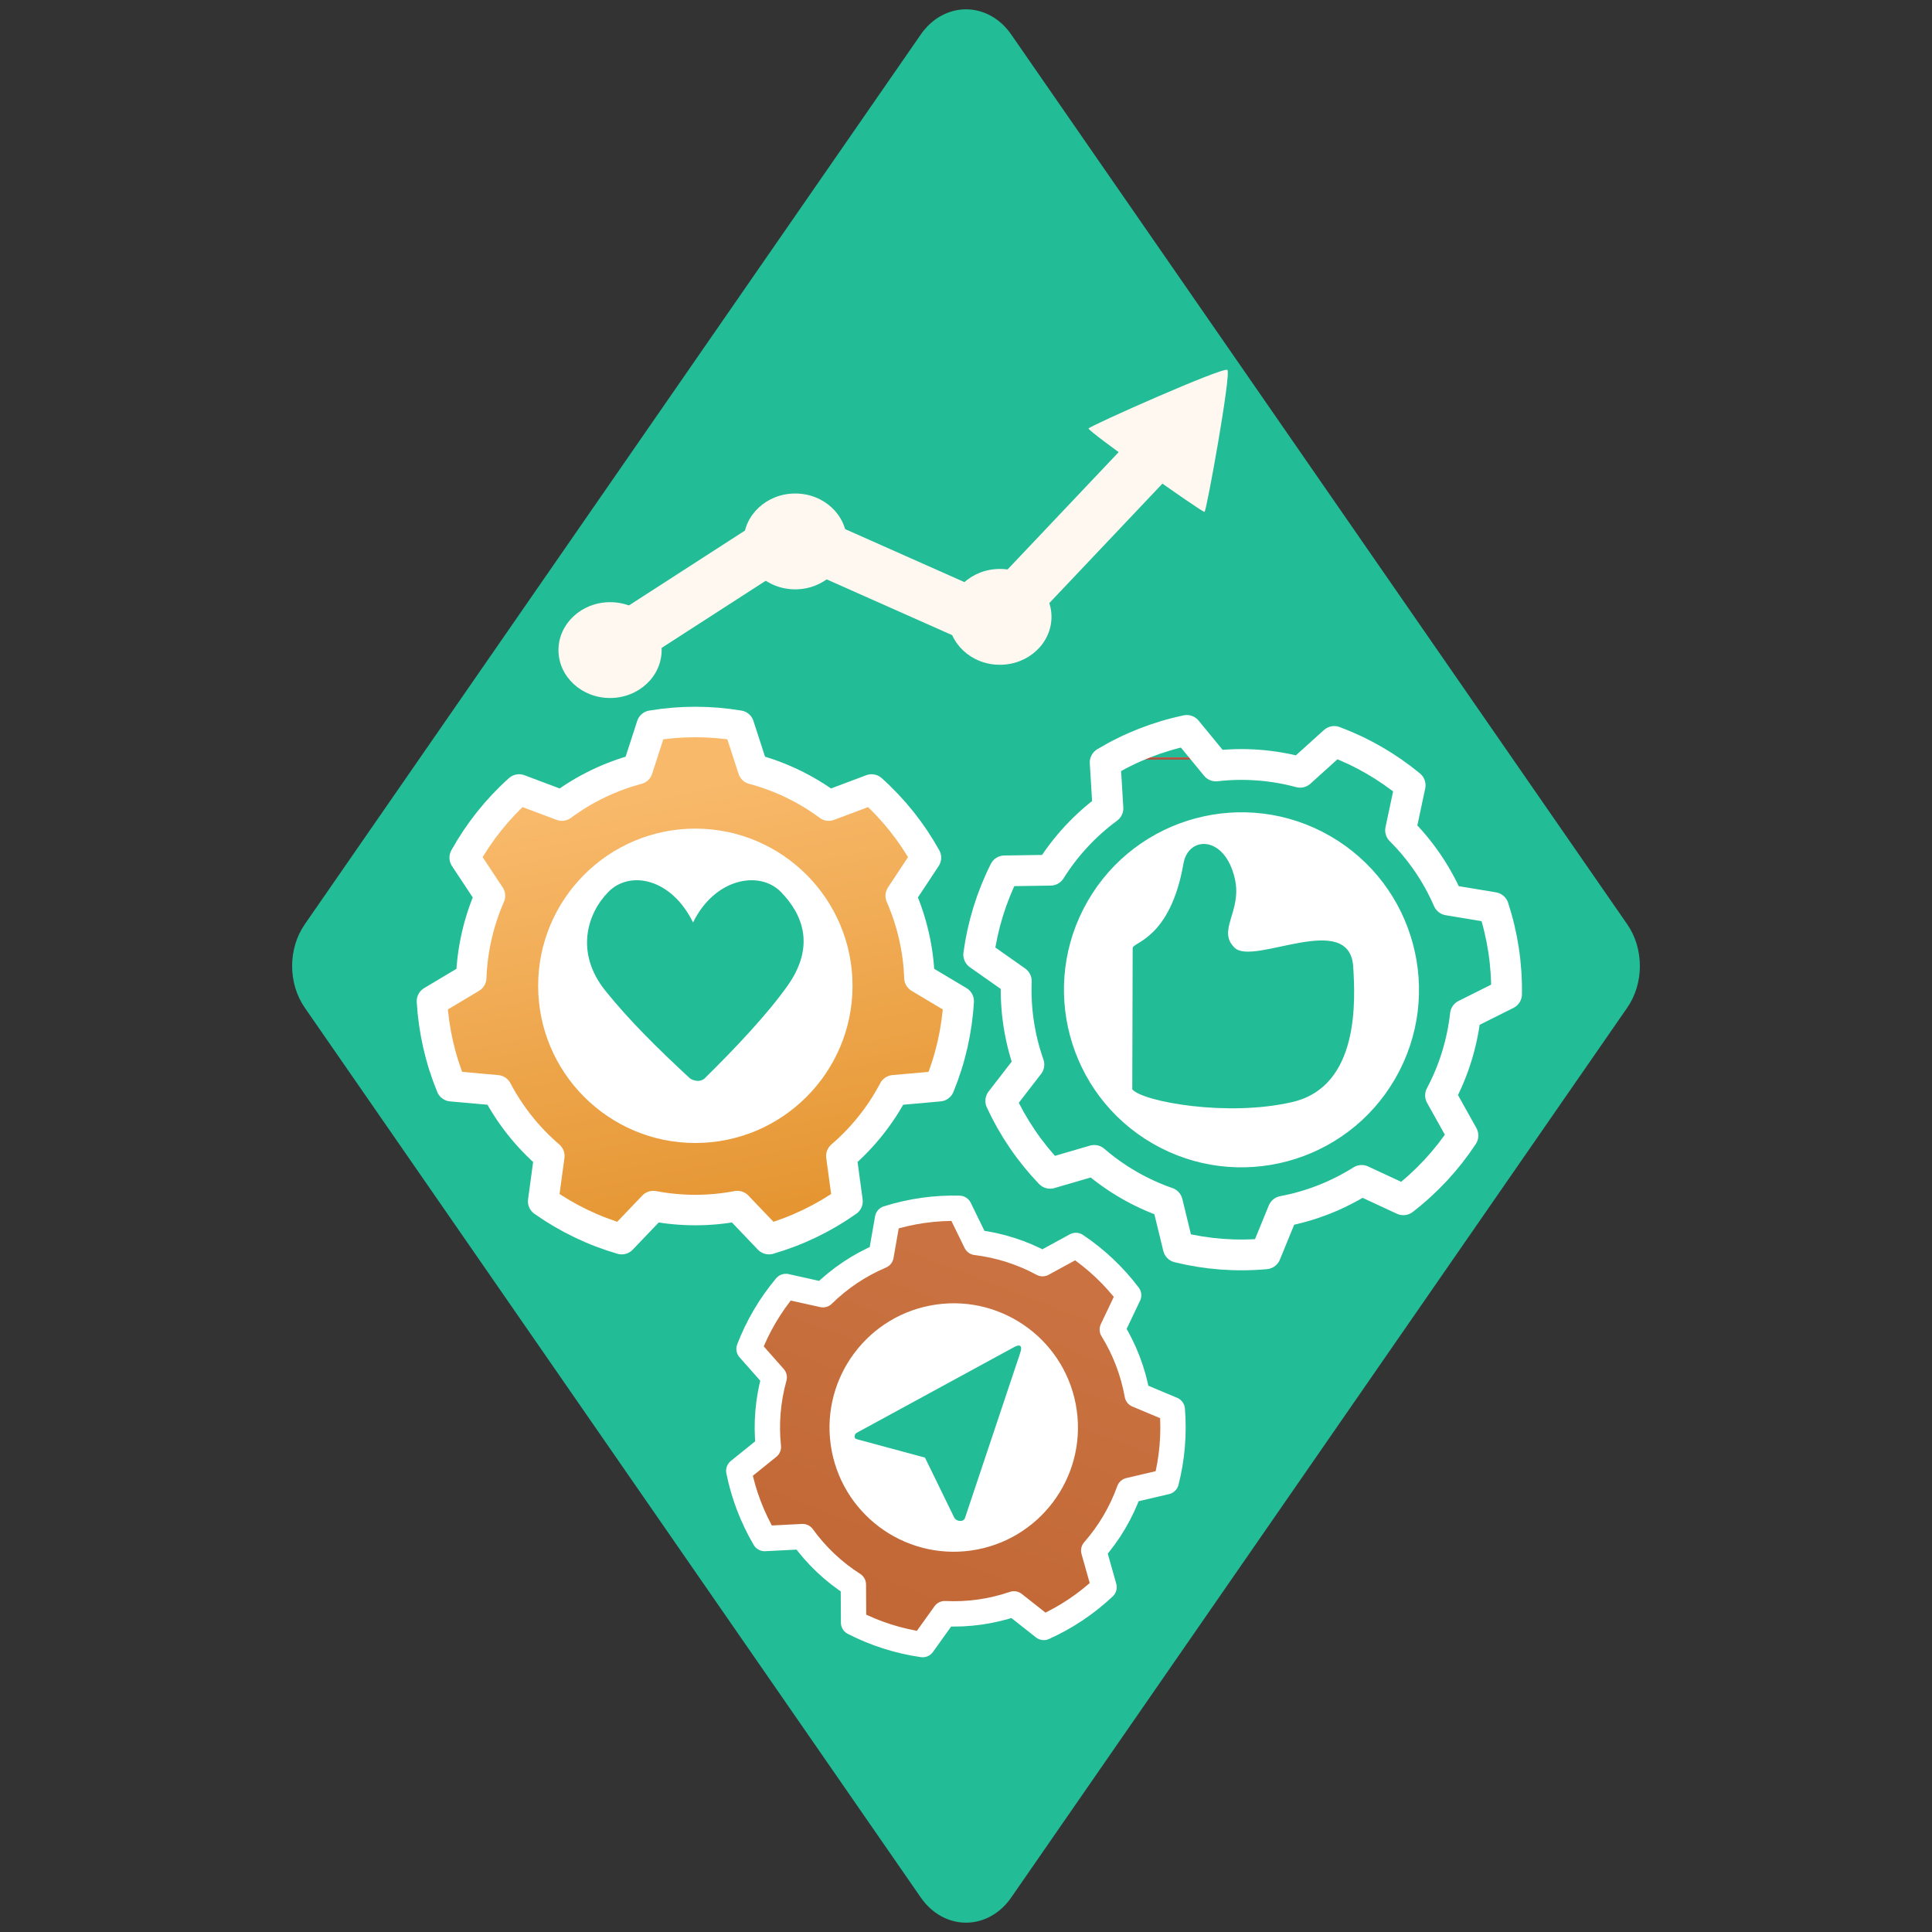 <?xml version="1.0" encoding="UTF-8" standalone="no"?><!DOCTYPE svg PUBLIC "-//W3C//DTD SVG 1.1//EN" "http://www.w3.org/Graphics/SVG/1.1/DTD/svg11.dtd"><svg width="100%" height="100%" viewBox="0 0 64 64" version="1.1" xmlns="http://www.w3.org/2000/svg" xmlns:xlink="http://www.w3.org/1999/xlink" xml:space="preserve" xmlns:serif="http://www.serif.com/" style="fill-rule:evenodd;clip-rule:evenodd;stroke-linecap:round;stroke-linejoin:round;stroke-miterlimit:1.5;"><rect x="0" y="0" width="64" height="64" fill="#333333" stroke="none"/><g id="Artboard1"><g id="growth"><path id="base" d="M30.504,1.14c0.363,-0.526 0.914,-0.831 1.496,-0.831c0.582,-0 1.133,0.305 1.496,0.831c4.339,6.267 16.845,24.331 20.407,29.477c0.56,0.808 0.56,1.958 0,2.766c-3.562,5.146 -16.068,23.21 -20.407,29.477c-0.363,0.526 -0.914,0.831 -1.496,0.831c-0.582,0 -1.133,-0.305 -1.496,-0.831c-4.339,-6.267 -16.845,-24.331 -20.407,-29.477c-0.56,-0.808 -0.56,-1.958 -0,-2.766c3.562,-5.146 16.068,-23.21 20.407,-29.477Z" style="fill:#22bc96;"/><g><path d="M39.793,27.711c2.878,-0.771 5.841,0.94 6.612,3.818c0.771,2.878 -0.94,5.84 -3.818,6.611c-2.877,0.772 -5.84,-0.939 -6.611,-3.817c-0.771,-2.878 0.939,-5.84 3.817,-6.612Z" style="fill:#fff;"/><path d="M46.713,26.014l-0.317,1.489c0.666,0.664 1.201,1.448 1.576,2.311l1.501,0.249c0.303,0.926 0.449,1.896 0.433,2.87l-1.362,0.681c-0.104,0.935 -0.383,1.842 -0.824,2.673l0.742,1.329c-0.536,0.814 -1.203,1.533 -1.975,2.128l-1.381,-0.641c-0.796,0.502 -1.679,0.849 -2.604,1.023l-0.576,1.408c-0.971,0.089 -1.949,0.016 -2.895,-0.217l-0.36,-1.479c-0.889,-0.309 -1.711,-0.784 -2.423,-1.398l-1.461,0.427c-0.674,-0.703 -1.227,-1.514 -1.635,-2.398l0.931,-1.204c-0.312,-0.888 -0.453,-1.826 -0.417,-2.766l-1.245,-0.876c0.13,-0.966 0.419,-1.903 0.856,-2.774l1.522,-0.022c0.499,-0.797 1.145,-1.493 1.903,-2.051l-0.092,-1.519c0.836,-0.501 1.749,-0.86 2.702,-1.061l0.967,1.177c0.934,-0.107 1.881,-0.036 2.789,0.209l1.131,-1.02c0.913,0.341 1.762,0.832 2.514,1.452Zm-2.902,2.124c2.567,1.482 3.448,4.769 1.966,7.336c-1.482,2.568 -4.77,3.448 -7.337,1.966c-2.567,-1.482 -3.448,-4.769 -1.966,-7.337c1.482,-2.567 4.77,-3.448 7.337,-1.965Z" style="fill:url(#_Linear1);stroke:#fff;stroke-width:1.02px;"/><path d="M39.205,28.602c0.161,-0.923 1.375,-0.944 1.703,0.517c0.242,1.08 -0.61,1.701 -0.005,2.28c0.63,0.603 3.808,-1.265 3.924,0.628c0.066,1.076 0.224,3.954 -2.012,4.478c-2.146,0.503 -4.959,-0.008 -5.307,-0.419l0.013,-4.68c-0,-0.197 1.249,-0.301 1.684,-2.804Z" style="fill:#22bc96;"/><path d="M20.294,27.737c2.619,-1.512 5.973,-0.613 7.485,2.006c1.512,2.619 0.613,5.973 -2.006,7.485c-2.619,1.512 -5.972,0.613 -7.484,-2.006c-1.512,-2.619 -0.614,-5.973 2.005,-7.485Z" style="fill:#fff;"/><path d="M24.478,24.037l0.468,1.441c0.904,0.241 1.755,0.651 2.508,1.208l1.418,-0.533c0.721,0.647 1.33,1.411 1.801,2.258l-0.835,1.264c0.375,0.858 0.586,1.779 0.619,2.714l1.301,0.777c-0.056,0.968 -0.274,1.92 -0.643,2.816l-1.509,0.135c-0.436,0.829 -1.025,1.567 -1.735,2.177l0.204,1.501c-0.792,0.559 -1.672,0.983 -2.603,1.253l-1.046,-1.095c-0.92,0.175 -1.865,0.175 -2.784,-0l-1.047,1.095c-0.931,-0.27 -1.81,-0.694 -2.602,-1.253l0.204,-1.501c-0.711,-0.61 -1.3,-1.348 -1.736,-2.177l-1.509,-0.135c-0.369,-0.896 -0.586,-1.848 -0.643,-2.816l1.301,-0.777c0.034,-0.935 0.244,-1.856 0.62,-2.714l-0.836,-1.264c0.471,-0.847 1.08,-1.611 1.802,-2.258l1.418,0.533c0.752,-0.557 1.603,-0.967 2.508,-1.208l0.467,-1.441c0.956,-0.16 1.933,-0.16 2.889,-0Zm-1.444,3.917c2.595,0 4.702,2.107 4.702,4.702c-0,2.595 -2.107,4.702 -4.702,4.702c-2.595,-0 -4.702,-2.107 -4.702,-4.702c-0,-2.595 2.107,-4.702 4.702,-4.702Z" style="fill:url(#_Linear2);stroke:#fff;stroke-width:1.01px;"/><path d="M22.958,30.558c0.715,-1.462 2.196,-1.741 2.911,-1.01c0.714,0.731 1.152,1.785 0.224,3.1c-0.67,0.949 -1.765,2.106 -2.748,3.072c-0.037,0.037 -0.113,0.083 -0.208,0.086c-0.11,0.003 -0.239,-0.045 -0.284,-0.086c-1.041,-0.963 -2.009,-1.916 -2.798,-2.899c-1.003,-1.248 -0.619,-2.542 0.096,-3.273c0.715,-0.731 2.092,-0.452 2.807,1.01Z" style="fill:#22bc96;"/><circle cx="31.523" cy="47.307" r="4.803" style="fill:#fff;"/><path d="M31.779,40.027l0.553,1.131c0.772,0.093 1.52,0.331 2.204,0.702l1.105,-0.603c0.67,0.449 1.259,1.006 1.746,1.649l-0.541,1.137c0.409,0.662 0.69,1.396 0.826,2.162l1.161,0.487c0.066,0.803 -0.002,1.612 -0.201,2.393l-1.226,0.287c-0.263,0.732 -0.662,1.409 -1.175,1.993l0.342,1.212c-0.586,0.552 -1.261,1.003 -1.996,1.334l-0.989,-0.78c-0.736,0.252 -1.513,0.362 -2.291,0.324l-0.733,1.024c-0.798,-0.115 -1.571,-0.361 -2.288,-0.729l-0.007,-1.259c-0.656,-0.419 -1.226,-0.958 -1.682,-1.589l-1.257,0.064c-0.408,-0.695 -0.698,-1.453 -0.857,-2.243l0.98,-0.79c-0.081,-0.774 -0.015,-1.556 0.194,-2.306l-0.834,-0.943c0.289,-0.752 0.701,-1.451 1.219,-2.068l1.229,0.273c0.555,-0.546 1.207,-0.982 1.924,-1.286l0.217,-1.24c0.768,-0.243 1.572,-0.357 2.377,-0.336Zm-0.703,3.603c2.019,-0.286 3.891,1.122 4.176,3.141c0.286,2.019 -1.122,3.89 -3.141,4.176c-2.019,0.285 -3.89,-1.122 -4.176,-3.141c-0.285,-2.019 1.122,-3.891 3.141,-4.176Z" style="fill:url(#_Linear3);stroke:#fff;stroke-width:0.84px;"/><path d="M30.642,48.286c0,0 -1.855,-0.502 -2.275,-0.615c-0.082,-0.022 -0.073,-0.161 0.014,-0.208c0.81,-0.442 4.155,-2.263 5.215,-2.84c0.204,-0.111 0.277,-0.038 0.199,0.196c-0.383,1.146 -1.539,4.601 -1.829,5.468c-0.047,0.141 -0.288,0.124 -0.361,-0.025c-0.197,-0.404 -0.963,-1.976 -0.963,-1.976Z" style="fill:#22bc96;"/></g><g id="graph"><path d="M20.031,21.627l6.122,-3.95l6.734,2.992l6.427,-6.788" style="fill:none;stroke:#fff8f0;stroke-width:1.77px;"/><path d="M26.339,16.348c0.943,-0.003 1.71,0.706 1.713,1.582c0.002,0.877 -0.762,1.59 -1.705,1.593c-0.943,0.002 -1.71,-0.707 -1.713,-1.583c-0.002,-0.876 0.762,-1.59 1.705,-1.592Z" style="fill:#fff8f0;"/><path d="M20.205,19.948c0.943,-0.003 1.71,0.706 1.713,1.582c0.002,0.877 -0.761,1.59 -1.705,1.592c-0.943,0.003 -1.71,-0.706 -1.713,-1.582c-0.002,-0.876 0.762,-1.59 1.705,-1.592Z" style="fill:#fff8f0;"/><path d="M33.119,18.847c0.943,-0.002 1.71,0.707 1.713,1.583c0.002,0.876 -0.762,1.589 -1.705,1.592c-0.943,0.002 -1.71,-0.707 -1.713,-1.583c-0.002,-0.876 0.762,-1.589 1.705,-1.592Z" style="fill:#fff8f0;"/><path d="M36.06,14.194c0.038,-0.084 4.462,-2.052 4.598,-1.94c0.135,0.111 -0.69,4.668 -0.755,4.703c-0.065,0.035 -3.881,-2.679 -3.843,-2.763Z" style="fill:#fff8f0;"/></g></g></g><defs><linearGradient id="_Linear1" x1="0" y1="0" x2="1" y2="0" gradientUnits="userSpaceOnUse" gradientTransform="matrix(-3.008,1.97206e-06,-17.806,-3.33141e-07,41.821,25.126)"><stop offset="0" style="stop-color:#ce5541;stop-opacity:1"/><stop offset="0.43" style="stop-color:#ae5546;stop-opacity:1"/><stop offset="1" style="stop-color:#a65547;stop-opacity:1"/></linearGradient><linearGradient id="_Linear2" x1="0" y1="0" x2="1" y2="0" gradientUnits="userSpaceOnUse" gradientTransform="matrix(4.023,19.919,-19.919,4.023,20.96,26.451)"><stop offset="0" style="stop-color:#f8b96a;stop-opacity:1"/><stop offset="1" style="stop-color:#dd871b;stop-opacity:1"/></linearGradient><linearGradient id="_Linear3" x1="0" y1="0" x2="1" y2="0" gradientUnits="userSpaceOnUse" gradientTransform="matrix(5.241,-13.694,13.694,5.241,29.195,56.217)"><stop offset="0" style="stop-color:#c06534;stop-opacity:1"/><stop offset="1" style="stop-color:#ca7241;stop-opacity:1"/></linearGradient></defs></svg>
